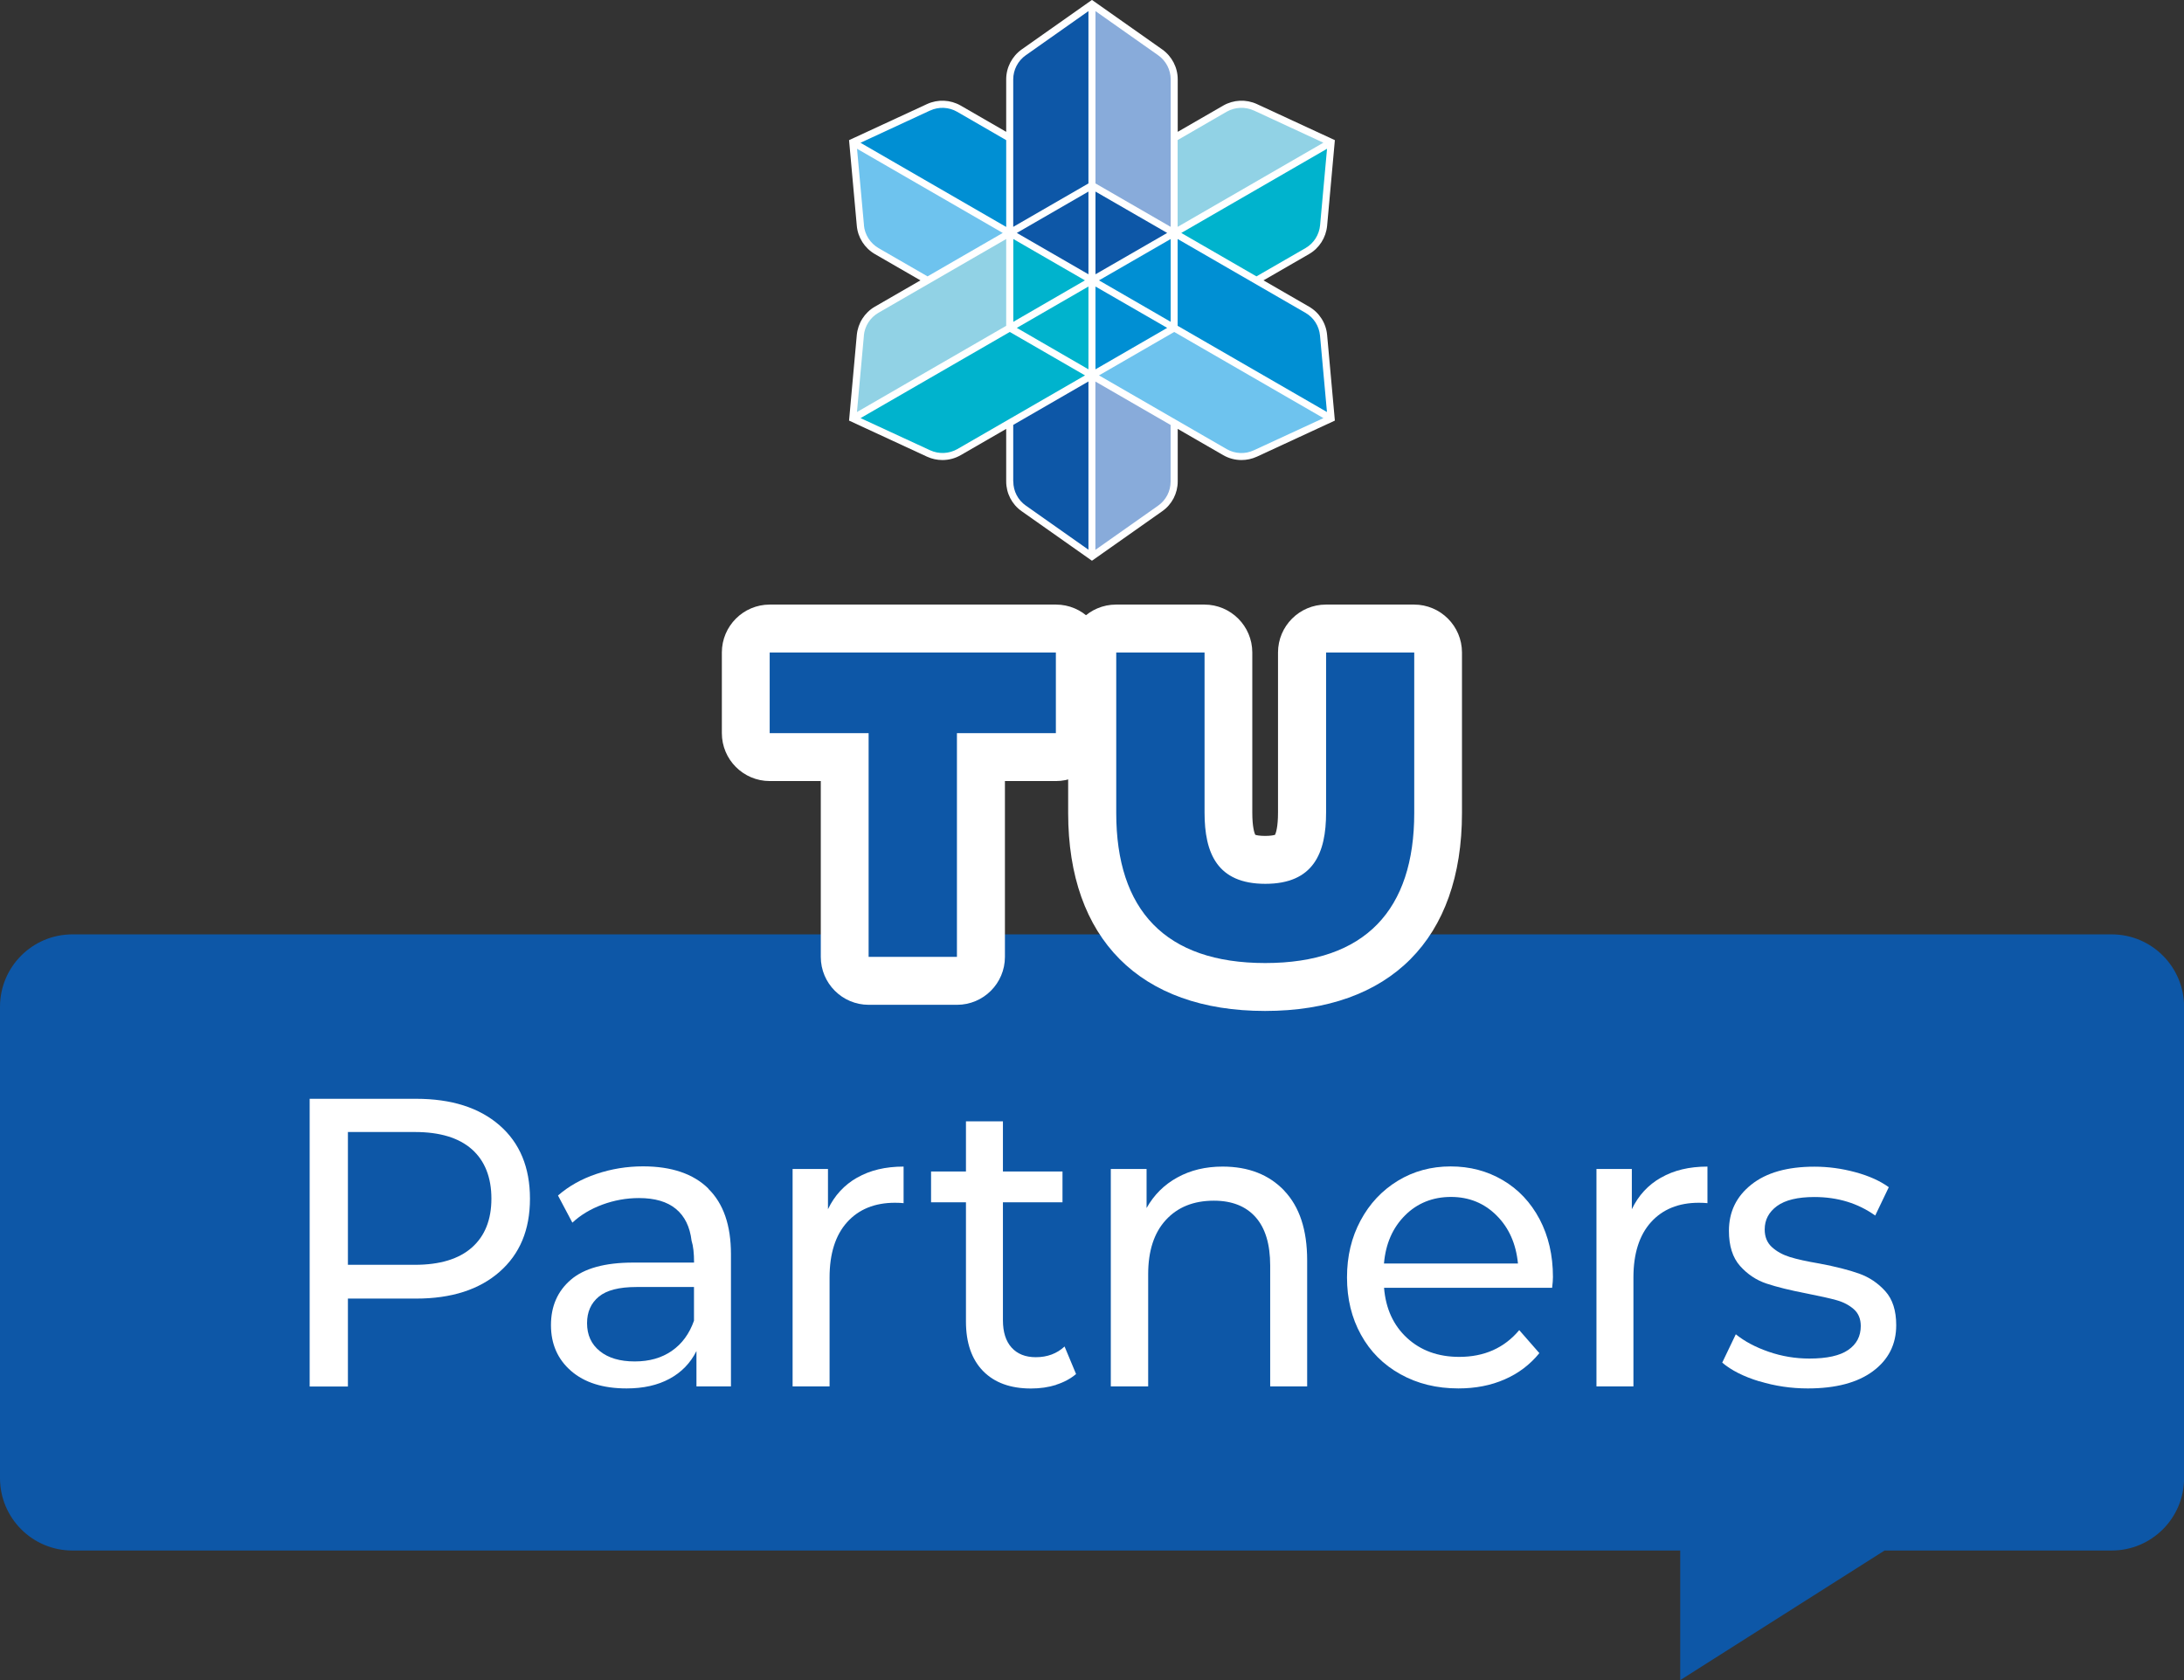 <?xml version="1.0" encoding="UTF-8"?><svg id="_레이어_2" xmlns="http://www.w3.org/2000/svg" viewBox="0 0 273.51 210.4"><rect x="0" y="0" width="273.51" height="210.4" fill="#333333" stroke="none"/><defs><style>.cls-1{fill:#008fd3;}.cls-2{fill:#fff;}.cls-3{fill:#00b3cd;}.cls-4{fill:#88abda;}.cls-5{fill:#91d2e5;}.cls-6{fill:#6ec3ee;}.cls-7{fill:#0d57a7;}</style></defs><g id="_레이어_1-2"><path class="cls-2" d="M166.2,41.95c-.13-1.48-.98-2.81-2.27-3.55l-5.7-3.29,5.7-3.29c1.29-.74,2.13-2.07,2.27-3.55l.97-10.72-9.77-4.52c-1.35-.62-2.92-.55-4.21.19l-5.7,3.29v-6.58c0-1.48-.73-2.88-1.94-3.74l-8.8-6.2-8.8,6.2c-1.21.86-1.94,2.26-1.94,3.74v6.58l-5.7-3.29c-1.29-.74-2.86-.81-4.21-.19l-9.77,4.52.97,10.72c.13,1.48.98,2.8,2.27,3.55l5.7,3.29-5.7,3.29c-1.29.74-2.13,2.07-2.27,3.55l-.97,10.72,9.77,4.52c.61.28,1.26.42,1.92.42.79,0,1.58-.2,2.29-.61l5.7-3.29v6.58c0,1.49.72,2.88,1.94,3.73l8.8,6.2,8.8-6.2c1.22-.85,1.94-2.25,1.94-3.73v-6.58l5.7,3.29c.71.41,1.5.61,2.29.61.65,0,1.31-.14,1.92-.42l9.77-4.52-.97-10.72Z"/><polygon class="cls-7" points="136.31 34.35 136.31 23.99 127.34 29.17 136.31 34.35"/><path class="cls-7" d="M126.9,60.3c0,1.2.58,2.32,1.56,3.01l7.85,5.53v-21.07l-9.42,5.44v7.09Z"/><path class="cls-7" d="M136.31,1.39l-7.85,5.53c-.98.69-1.57,1.83-1.57,3.02v18.47l9.42-5.44V1.39Z"/><polygon class="cls-7" points="137.19 23.99 137.19 34.35 146.17 29.17 137.19 23.99"/><path class="cls-4" d="M137.19,68.85l7.85-5.53c.98-.69,1.56-1.81,1.56-3.01v-7.09l-9.42-5.44v21.07Z"/><path class="cls-4" d="M145.04,6.92l-7.85-5.53v21.58l9.42,5.44V9.94c0-1.2-.59-2.33-1.57-3.02Z"/><path class="cls-1" d="M116.48,13.84l-8.72,4.04,18.25,10.54h0v-10.87l-6.14-3.55c-1.04-.6-2.31-.66-3.4-.15Z"/><path class="cls-1" d="M166.18,51.6l-.87-9.57c-.11-1.2-.79-2.27-1.83-2.86l-16-9.24v10.87l18.69,10.79Z"/><polygon class="cls-1" points="146.61 40.3 146.61 29.93 137.63 35.11 146.61 40.3"/><polygon class="cls-1" points="137.19 46.25 146.17 41.06 137.19 35.88 137.19 46.25"/><path class="cls-6" d="M108.19,28.2c.11,1.19.79,2.26,1.83,2.87l6.14,3.54,9.42-5.44-18.25-10.54.87,9.57Z"/><path class="cls-6" d="M147.05,41.57h0l-9.42,5.44,15.99,9.23c1.04.6,2.31.66,3.4.15l8.72-4.03-18.69-10.79Z"/><polygon class="cls-3" points="126.9 29.93 126.9 40.3 135.87 35.11 126.9 29.93"/><polygon class="cls-3" points="136.31 46.25 136.31 35.88 127.34 41.06 136.31 46.25"/><path class="cls-3" d="M126.46,41.57l-18.69,10.79,8.72,4.03c1.09.5,2.36.44,3.4-.15l15.99-9.23-9.42-5.44h0Z"/><path class="cls-3" d="M147.93,29.17l9.42,5.44,6.14-3.54c1.04-.6,1.72-1.67,1.83-2.87l.87-9.57-18.25,10.54Z"/><path class="cls-5" d="M108.19,42.03l-.87,9.57,6.21-3.59,12.48-7.21v-10.87l-16,9.24c-1.04.6-1.72,1.67-1.83,2.86Z"/><path class="cls-5" d="M157.02,13.84c-1.09-.5-2.35-.44-3.4.15l-6.14,3.55v10.87h0s18.25-10.54,18.25-10.54l-8.72-4.04Z"/><path class="cls-7" d="M264.44,117.01H9.07c-5.01,0-9.07,4.06-9.07,9.07v59.02c0,5.01,4.06,9.07,9.07,9.07h201.35v16.23l25.59-16.23h28.44c5.01,0,9.07-4.06,9.07-9.07v-59.02c0-5.01-4.06-9.07-9.07-9.07Z"/><path class="cls-2" d="M62.56,140.92c2.54,2.21,3.81,5.28,3.81,9.19s-1.27,6.93-3.81,9.16c-2.54,2.23-6.02,3.35-10.45,3.35h-8.54v11.01h-4.79v-36.03h13.33c4.43,0,7.91,1.11,10.45,3.32ZM59.09,156.23c1.63-1.44,2.45-3.48,2.45-6.13s-.82-4.74-2.45-6.18c-1.63-1.44-4.01-2.16-7.13-2.16h-8.39v16.63h8.39c3.12,0,5.5-.72,7.13-2.16Z"/><path class="cls-2" d="M88.71,148.87c1.89,1.85,2.83,4.58,2.83,8.18v16.57h-4.32v-4.43c-.76,1.51-1.88,2.67-3.37,3.47-1.49.81-3.29,1.21-5.38,1.21-2.95,0-5.27-.73-6.95-2.19-1.68-1.46-2.52-3.37-2.52-5.74s.83-4.26,2.5-5.69c1.66-1.42,4.26-2.14,7.8-2.14h7.62c0-1.17-.1-2.08-.31-2.73-.21-1.75-.86-3.08-1.96-3.99-1.1-.91-2.64-1.36-4.63-1.36-1.58,0-3.11.28-4.58.82-1.48.55-2.73,1.3-3.76,2.26l-1.8-3.4c1.34-1.17,2.94-2.07,4.81-2.7,1.87-.63,3.82-.95,5.84-.95,3.57,0,6.3.93,8.18,2.78ZM84.13,169.17c1.27-.87,2.2-2.14,2.78-3.78v-4.22h-7.21c-2.16,0-3.73.4-4.71,1.21-.98.81-1.47,1.91-1.47,3.32,0,1.48.53,2.64,1.6,3.5,1.06.86,2.52,1.29,4.37,1.29s3.36-.44,4.63-1.31Z"/><path class="cls-2" d="M107.34,147.48c1.61-.93,3.55-1.39,5.82-1.39v4.58c-.28-.03-.64-.05-1.08-.05-2.54,0-4.54.82-6,2.44-1.46,1.63-2.19,3.94-2.19,6.92v13.64h-4.63v-27.23h4.43v5.04c.82-1.72,2.04-3.04,3.65-3.96Z"/><path class="cls-2" d="M132.28,173.42c-.98.31-2.03.46-3.17.46-2.57,0-4.57-.73-6-2.19-1.42-1.46-2.14-3.53-2.14-6.2v-14.93h-4.37v-3.86h4.37v-6.28h4.63v6.28h7.46v3.86h-7.46v14.77c0,1.48.36,2.62,1.08,3.42s1.73,1.21,3.04,1.21c1.44,0,2.64-.45,3.6-1.34l1.44,3.45c-.69.58-1.52,1.03-2.5,1.34Z"/><path class="cls-2" d="M160.82,149.1c1.92,2.01,2.88,4.91,2.88,8.72v15.8h-4.63v-15.13c0-2.68-.61-4.7-1.83-6.07-1.22-1.37-2.96-2.06-5.22-2.06-2.54,0-4.55.81-6.02,2.42-1.48,1.61-2.21,3.88-2.21,6.79v14.05h-4.68v-27.23h4.48v4.89c.93-1.65,2.21-2.93,3.86-3.83,1.65-.91,3.53-1.36,5.66-1.36,3.23,0,5.8,1,7.72,3.01Z"/><path class="cls-2" d="M194.38,161.27h-21.05c.21,2.61,1.17,4.7,2.88,6.28,1.72,1.58,3.89,2.37,6.54,2.37,3.12,0,5.63-1.11,7.51-3.35l2.52,2.88c-1.17,1.44-2.62,2.54-4.35,3.29-1.73.76-3.66,1.13-5.79,1.13-2.71,0-5.13-.59-7.26-1.78-2.13-1.18-3.78-2.83-4.94-4.94-1.17-2.11-1.75-4.5-1.75-7.18s.57-5.02,1.7-7.13,2.68-3.76,4.66-4.97c1.97-1.2,4.18-1.8,6.61-1.8s4.58.57,6.54,1.72c1.96,1.15,3.49,2.78,4.61,4.89,1.11,2.11,1.67,4.52,1.67,7.23,0,.34-.03.79-.1,1.34ZM175.95,152.21c-1.54,1.54-2.42,3.55-2.63,6.02h16.78c-.24-2.47-1.13-4.48-2.68-6.02-1.54-1.54-3.45-2.32-5.71-2.32s-4.22.77-5.76,2.32Z"/><path class="cls-2" d="M208.01,147.48c1.61-.93,3.55-1.39,5.82-1.39v4.58c-.28-.03-.64-.05-1.08-.05-2.54,0-4.54.82-6,2.44-1.46,1.63-2.19,3.94-2.19,6.92v13.64h-4.63v-27.23h4.43v5.04c.82-1.72,2.04-3.04,3.65-3.96Z"/><path class="cls-2" d="M220.31,172.98c-1.96-.6-3.5-1.38-4.63-2.34l1.7-3.55c1.1.89,2.47,1.62,4.12,2.19s3.35.85,5.1.85c2.2,0,3.82-.36,4.86-1.08,1.05-.72,1.57-1.72,1.57-2.99,0-.89-.29-1.6-.87-2.11-.58-.51-1.3-.89-2.16-1.13-.86-.24-2.08-.51-3.65-.82-2.13-.41-3.83-.83-5.12-1.26-1.29-.43-2.39-1.17-3.32-2.21-.93-1.05-1.39-2.51-1.39-4.4,0-2.37.93-4.3,2.81-5.79,1.87-1.49,4.5-2.24,7.9-2.24,1.72,0,3.42.23,5.12.69s3.1,1.09,4.19,1.88l-1.7,3.55c-2.16-1.54-4.7-2.32-7.62-2.32-2.09,0-3.65.38-4.68,1.13-1.03.76-1.54,1.73-1.54,2.93,0,.93.3,1.66.9,2.21.6.55,1.35.96,2.24,1.24.89.28,2.13.55,3.71.82,2.02.38,3.68.8,4.97,1.26,1.29.46,2.38,1.2,3.29,2.21.91,1.01,1.36,2.43,1.36,4.25,0,2.4-.97,4.32-2.91,5.76s-4.66,2.16-8.16,2.16c-2.09,0-4.12-.3-6.07-.9Z"/><path class="cls-7" d="M108.78,122.83c-1.66,0-3-1.34-3-3v-25.02h-9.39c-1.66,0-3-1.34-3-3v-10.1c0-1.66,1.34-3,3-3h35.83c1.66,0,3,1.34,3,3v10.1c0,1.66-1.34,3-3,3h-9.39v25.02c0,1.66-1.34,3-3,3h-11.05Z"/><path class="cls-2" d="M132.23,81.71v10.1h-12.39v28.02h-11.06v-28.02h-12.39v-10.1h35.83M132.23,75.71h-35.83c-3.31,0-6,2.69-6,6v10.1c0,3.31,2.69,6,6,6h6.39v22.02c0,3.31,2.69,6,6,6h11.06c3.31,0,6-2.69,6-6v-22.02h6.39c3.31,0,6-2.69,6-6v-10.1c0-3.31-2.69-6-6-6h0Z"/><path class="cls-7" d="M158.45,123.59c-13.97,0-21.66-7.74-21.66-21.79v-20.1c0-1.66,1.34-3,3-3h11.06c1.66,0,3,1.34,3,3v20.05c0,5,1.55,5.92,4.61,5.92s4.61-.92,4.61-5.92v-20.05c0-1.66,1.34-3,3-3h11.06c1.66,0,3,1.34,3,3v20.1c0,14.05-7.69,21.79-21.66,21.79Z"/><path class="cls-2" d="M177.11,81.71v20.1c0,12.12-6.12,18.79-18.66,18.79s-18.66-6.66-18.66-18.79v-20.1h11.06v20.05c0,5.08,1.58,8.92,7.61,8.92s7.61-3.84,7.61-8.92v-20.05h11.06M177.11,75.71h-11.06c-3.31,0-6,2.69-6,6v20.05c0,1.79-.26,2.55-.37,2.78-.15.05-.53.14-1.24.14s-1.08-.09-1.24-.14c-.11-.23-.37-.98-.37-2.78v-20.05c0-3.31-2.69-6-6-6h-11.06c-3.31,0-6,2.69-6,6v20.1c0,15.75,8.99,24.79,24.66,24.79s24.66-9.03,24.66-24.79v-20.1c0-3.31-2.69-6-6-6h0Z"/></g></svg>